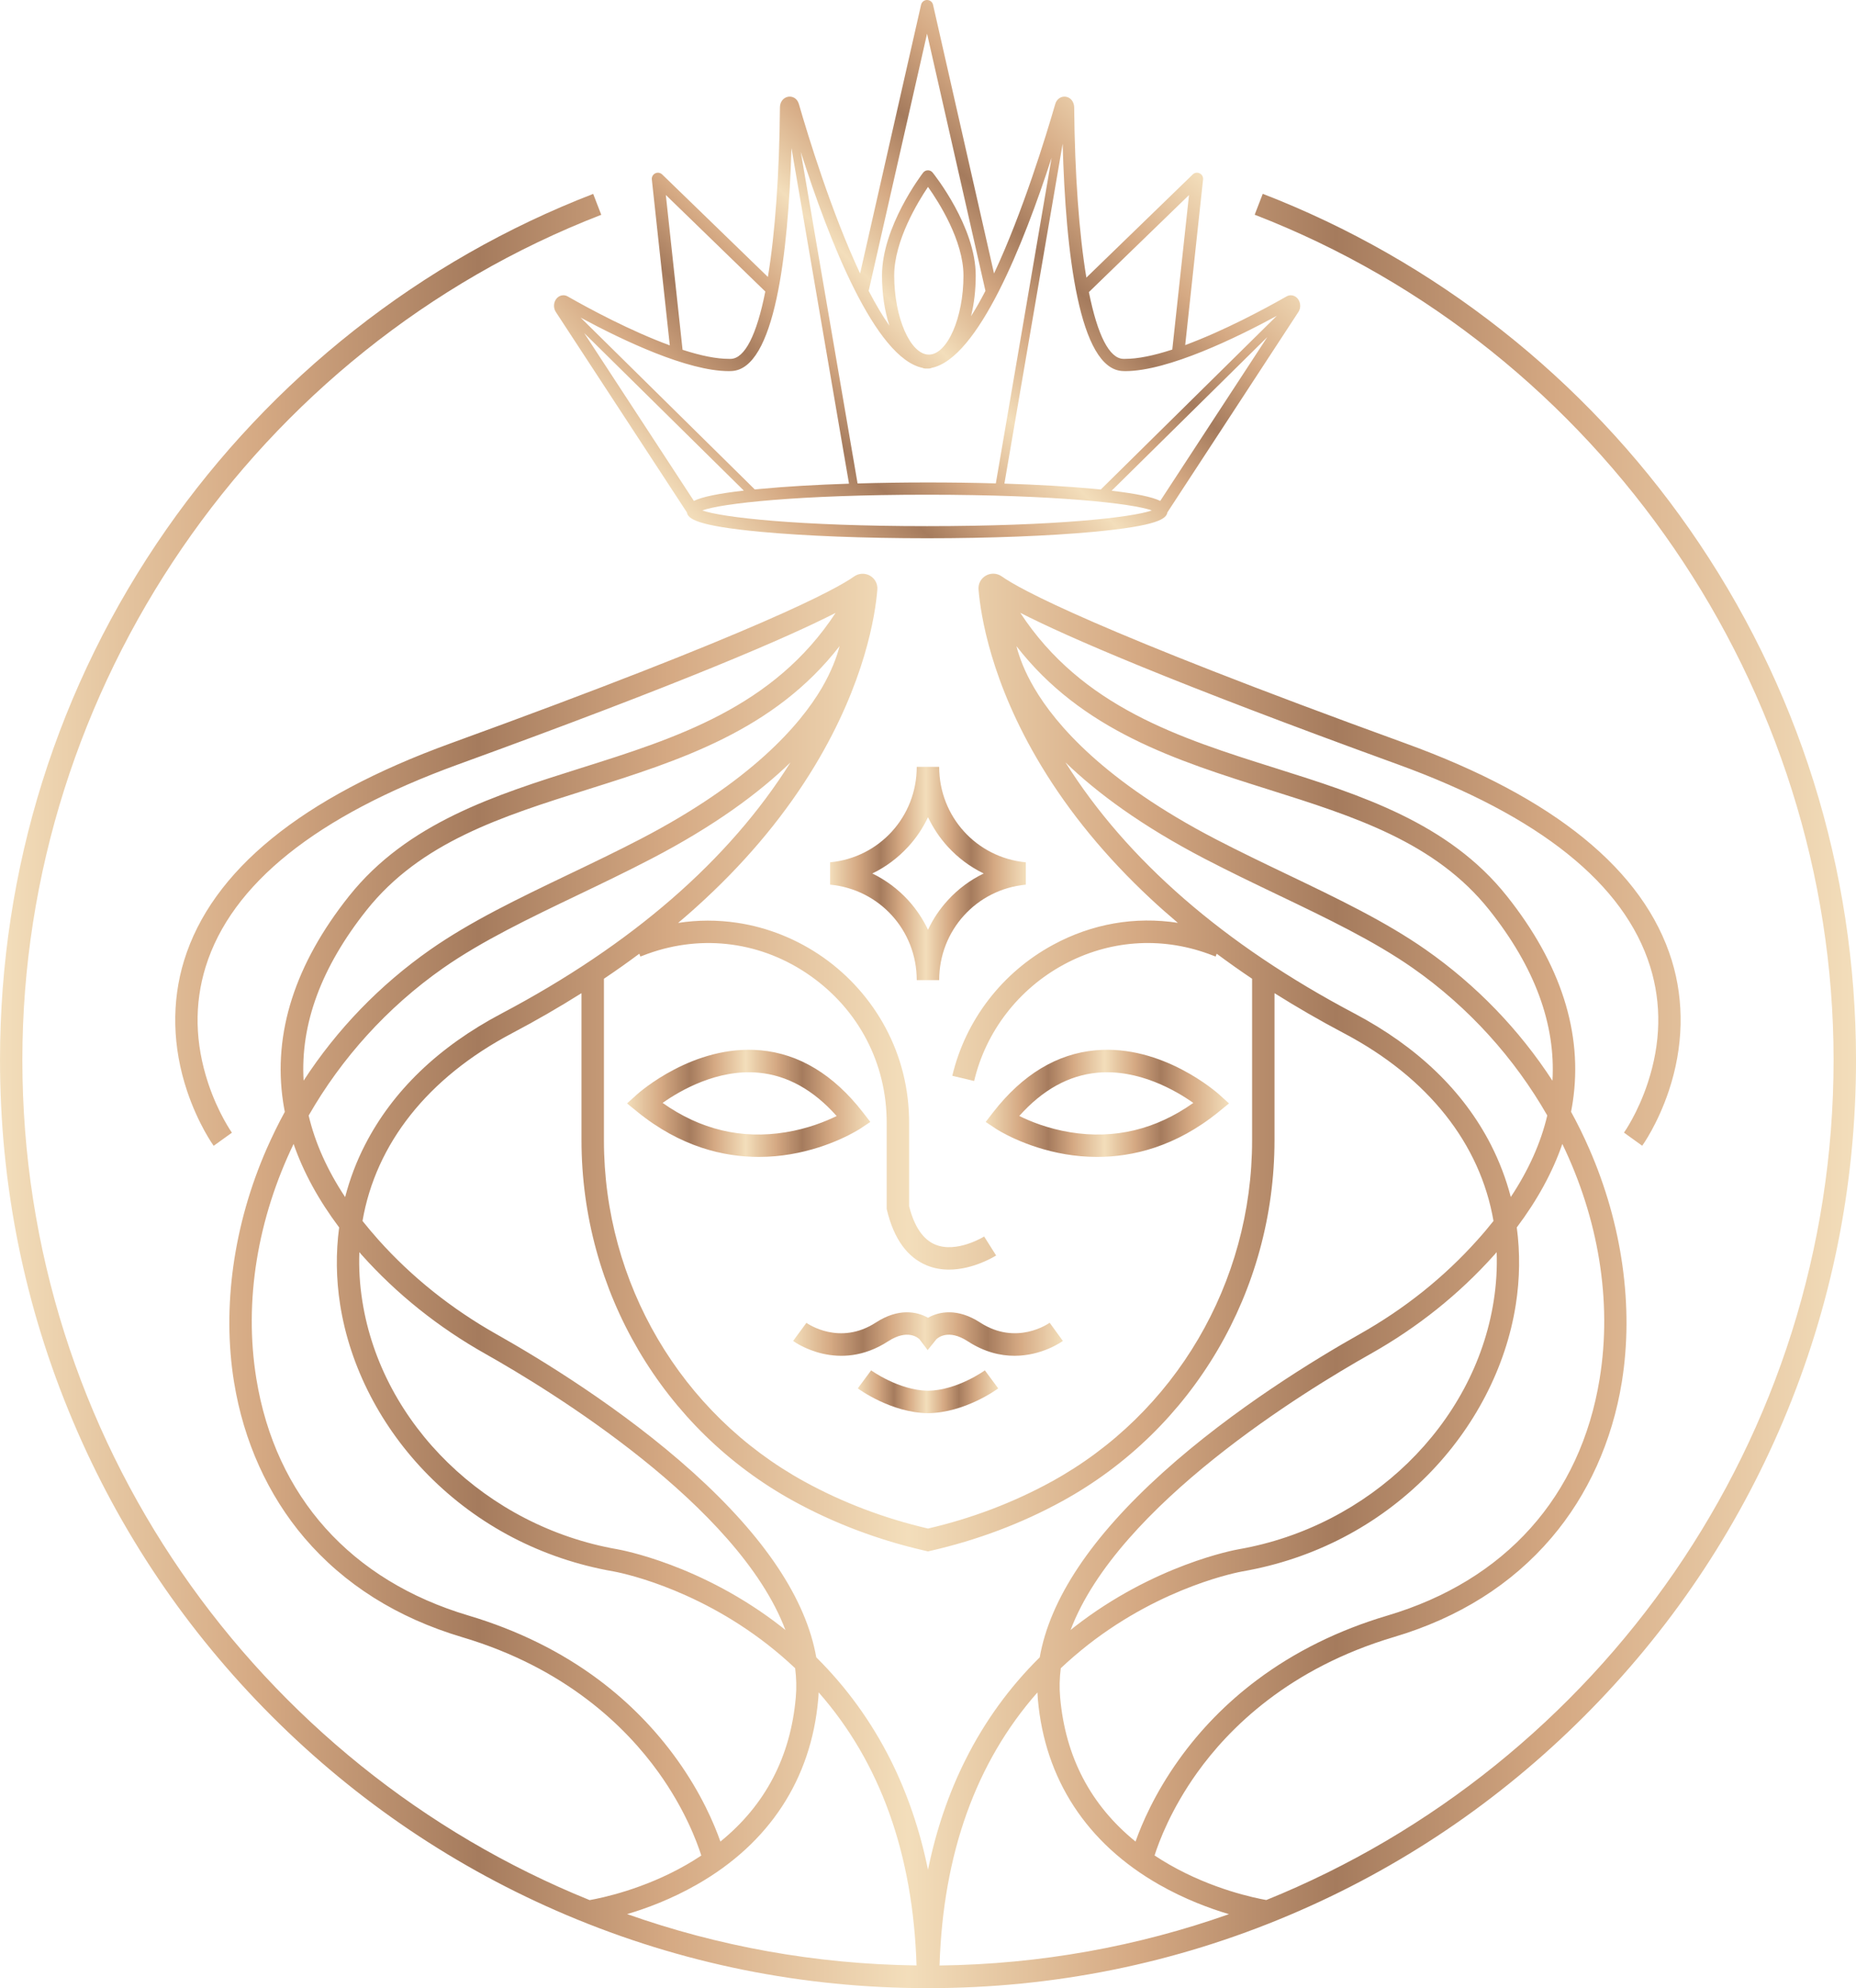 <?xml version="1.0" encoding="UTF-8"?><svg xmlns="http://www.w3.org/2000/svg" xmlns:xlink="http://www.w3.org/1999/xlink" height="2757.3" preserveAspectRatio="xMidYMid meet" version="1.0" viewBox="712.5 621.3 2574.8 2757.3" width="2574.8" zoomAndPan="magnify"><g><g><linearGradient gradientUnits="userSpaceOnUse" id="a" x1="712.56" x2="3287.249" xlink:actuate="onLoad" xlink:show="other" xlink:type="simple" xmlns:xlink="http://www.w3.org/1999/xlink" y1="2134.237" y2="2134.237"><stop offset="0" stop-color="#f3debb"/><stop offset=".06" stop-color="#e5c6a1"/><stop offset=".14" stop-color="#d5a983"/><stop offset=".258" stop-color="#a57b5d"/><stop offset=".36" stop-color="#d5a983"/><stop offset=".489" stop-color="#f3debb"/><stop offset=".543" stop-color="#e5c6a1"/><stop offset=".613" stop-color="#d5a983"/><stop offset=".72" stop-color="#a57b5d"/><stop offset=".839" stop-color="#d5a983"/><stop offset="1" stop-color="#f3debb"/></linearGradient><path d="M3056.3,1355.2c-72.8-104.3-160.4-197.1-260.3-275.8c-100.9-79.5-212.5-143.2-331.7-189.3l-11.2,29 c480.3,185.8,803.1,656.8,803.1,1172c0,526.9-326.1,979-787,1165.3c-16.3-2.9-74.7-14.9-134.2-49c-7.2-4.1-14.1-8.4-20.8-12.8 c6.1-19.2,22.8-63.9,58.8-114.4c44.4-62.2,127.8-145.3,273.1-188.5c90-26.7,163.6-73,218.8-137.8c50.5-59.2,84.2-133.8,97.5-215.7 c16.8-103.7,0.8-218.7-45.3-323.9c-7.6-17.4-16-34.5-25.1-51.1c0.9-4.6,1.7-9.3,2.4-13.9c14.2-95.1-16.5-191.1-91.4-285.2 c-80.9-101.8-203.2-140.3-321.5-177.6c-132-41.6-267.9-84.5-353.6-215.3c65.9,33.7,209.9,96.2,523.7,210.2 c196.8,71.5,314.6,165.9,350.2,280.6c16,51.6,14.9,105.8-3.4,161.2c-13.8,41.9-32.8,68.7-33,68.9l25.3,18.2 c0.9-1.2,21.5-30.1,36.9-76.1c20.4-61,21.8-123.6,4.1-181c-38.5-124.7-162.8-226-369.5-301c-432.3-157-535.7-214.2-560-231.5 c-6.5-4.6-15.1-5-22-1.1c-7,4-10.9,11.4-10.2,19.4c2.9,34.9,17.1,128.6,86.6,243.8c39.3,65.3,90.5,127.5,152,184.8 c12.2,11.4,24.8,22.5,37.9,33.6c-59.1-9.2-119.1,1.1-173.2,30.5c-70.5,38.2-121.4,104.4-139.7,181.6l30.3,7.2 c16.2-68.6,61.5-127.4,124.2-161.4c62.4-33.8,133.6-39.2,200.4-15.1c3.4,1.2,6.9,2.5,10.4,3.9l1.5-3.9 c15.9,11.8,32.2,23.4,49.1,34.7v224.1c0,197.7-106.5,379-278,473.2c-53,29.1-110.8,51.1-171.6,65.2 c-60.9-14.2-118.6-36.1-171.6-65.2c-171.5-94.2-278-275.5-278-473.2v-224.1c16.9-11.3,33.2-22.9,49.1-34.7l1.5,3.9 c3.4-1.3,6.9-2.6,10.4-3.9c76.4-27.5,158.5-16.4,225.2,30.5c67.4,47.4,106.1,121.7,106.1,204v119.4l0.4,1.8 c9.6,39.9,28.4,65.7,55.6,76.7c10.1,4.1,20.5,5.7,30.4,5.7c34.1,0,63.8-18.6,65.4-19.6l-16.6-26.3c-0.4,0.2-37.8,23.4-67.6,11.3 c-17-6.9-29.3-24.9-36.5-53.3v-115.7c0-47-11.1-91.6-33-132.4c-20.6-38.3-50.4-71.9-86.3-97.1c-35.6-25-76.8-41.6-119.3-47.9 c-27.4-4.1-54.8-4-81.9,0.2c13.1-11,25.7-22.2,37.9-33.6c61.6-57.3,112.7-119.5,152-184.8c69.4-115.2,83.7-208.9,86.5-243.8 c0.7-8-3.3-15.4-10.2-19.4c-6.9-3.9-15.5-3.5-22,1.1c-24.4,17.3-127.7,74.5-560,231.5c-206.7,75.1-331,176.4-369.5,301 c-17.7,57.4-16.3,120,4.1,181c15.4,46,36,74.9,36.9,76.1l25.3-18.2c-0.2-0.3-19.2-27.1-33-68.9c-18.3-55.4-19.4-109.6-3.4-161.2 c35.6-114.7,153.4-209.1,350.2-280.6c313.8-114,457.8-176.5,523.7-210.2c-85.7,130.9-221.6,173.7-353.6,215.3 c-118.3,37.3-240.5,75.8-321.5,177.6c-74.9,94.1-105.6,190.1-91.4,285.2c0.7,4.6,1.5,9.3,2.4,13.9c-9.1,16.6-17.4,33.7-25.1,51.1 c-46.1,105.2-62.2,220.2-45.3,323.9c13.3,81.9,47,156.4,97.5,215.7c55.2,64.7,128.8,111,218.8,137.8 c144.6,42.9,227.9,125.5,272.3,187.3c36.5,50.7,53.4,96.2,59.6,115.6c-6.7,4.4-13.6,8.7-20.7,12.8c-59.4,34.1-117.8,46.1-134.2,49 c-460.9-186.3-787-638.4-787-1165.3c0-515.2,322.7-986.2,803.1-1172l-11.2-29c-119.3,46.1-230.9,109.8-331.7,189.3 c-100,78.8-187.5,171.6-260.3,275.8c-151.1,216.5-230.9,470.9-230.9,735.9c0,173.8,34,342.4,101.2,501.1 c64.8,153.3,157.7,291,275.9,409.2c118.2,118.2,255.9,211,409.2,275.9c158.7,67.1,327.3,101.2,501.1,101.2s342.4-34,501.1-101.2 c153.3-64.8,291-157.7,409.2-275.9c118.2-118.2,211-255.9,275.9-409.2c67.1-158.7,101.2-327.3,101.2-501.1 C3287.2,1826.1,3207.4,1571.7,3056.3,1355.2z M2417.4,3276c-125.9,44.5-260.9,69.4-401.5,71.2c4.9-154.9,50.4-281.8,135.8-378.7 c0.1,3.1,0.3,6.2,0.6,9.4c9.7,111,67.8,199.9,168.2,257.1C2355.8,3255.1,2390.4,3268,2417.4,3276z M2788.8,2357.9 c0.8,22.2-0.5,44.9-4.2,68.1c-26.9,170.8-172.3,312.2-353.6,343.9c-4.7,0.8-117.3,21.3-228.2,107.9c-1.7,1.3-3.4,2.7-5.1,4.1 c65.6-173.4,326.5-332.5,416.1-382.9c65.4-36.8,123.1-83,171.6-137.2C2786.5,2360.5,2787.7,2359.2,2788.8,2357.9z M2931.7,2533.3 c-26.5,163.4-131.1,280.1-294.5,328.6c-67.8,20.1-128.7,50.2-181,89.4c-41.9,31.4-78.5,68.7-108.5,110.8 c-33.4,46.7-51.2,88.7-59.9,113.2c-62.3-50.5-97.4-117.6-104.6-200.1c-1.2-13.4-0.8-26.9,0.9-40.3c12-11.3,24.6-22.1,37.8-32.5 c104.8-81.9,210-101,214.4-101.8c98.6-17.2,187.3-63.3,256.5-133.2c65.4-66,108.9-150,122.5-236.5c5.7-36.2,6.1-72.2,1.4-107.3 c28.6-38,49.7-76.7,63.2-115.8C2929.6,2310.8,2949.3,2424.8,2931.7,2533.3z M2472.2,1716.2c119,37.5,231.5,73,306.5,167.3 c62.9,79.1,92.1,158.2,87.5,236.6c-46.1-70.9-105.7-132.7-175.9-181.8c-55.8-39-121.7-70.6-191.6-104.1 c-33-15.8-67.2-32.2-100.5-49.5c-152.7-79.5-220.8-157.8-251-209.4c-13.4-22.8-20.7-42.6-24.6-57.9 C2213.5,1634.7,2344.7,1676,2472.2,1716.2z M2190.6,1678.6c43.7,42.3,105.6,88.1,193.2,133.7c33.8,17.6,68.2,34.1,101.4,50 c68.7,32.9,133.5,64,187.2,101.5c77.9,54.5,141.3,125.4,186.6,204.5c-8.9,37.9-25.8,75.6-50.6,113.1 c-6.5-24.9-15.7-49.1-27.5-72.3c-38.3-74.8-102.1-136.1-189.5-182.3C2410.7,1931.4,2275.9,1814.3,2190.6,1678.6z M1813.3,2703 c56.6,31.1,118.2,54.3,183.2,69.1l3.4,0.8l3.4-0.8c64.9-14.8,126.6-38,183.2-69.1c181.4-99.7,294.1-291.4,294.1-500.5v-203.8 c30.7,19.3,62.8,37.9,96.4,55.6c117.1,61.8,189,153.5,207.4,260.3c-7,8.8-14.3,17.6-22.2,26.3c-46.2,51.7-101.3,95.7-163.7,130.8 c-59.7,33.6-174.5,103.2-272.7,191.7c-99.5,89.7-156.7,175.6-170.9,256.4c-41.7,41.2-76.2,88.6-102.8,141.7 c-23.5,46.7-40.9,97.8-52.2,152.9c-11.3-55.1-28.7-106.2-52.2-152.9c-26.7-53-61.2-100.5-102.8-141.7 c-14.2-80.7-71.4-166.7-170.9-256.4c-98.2-88.5-213-158.1-272.7-191.7c-62.4-35.2-117.5-79.2-163.7-130.8 c-7.8-8.8-15.2-17.5-22.2-26.3c18.4-106.8,90.2-198.5,207.4-260.3c33.6-17.7,65.7-36.3,96.4-55.6v203.8 C1519.2,2411.6,1631.9,2603.4,1813.3,2703z M1211,2357.9c1.1,1.3,2.3,2.6,3.4,3.9c48.5,54.2,106.2,100.4,171.6,137.2 c89.6,50.5,350.5,209.6,416.1,382.9c-1.7-1.4-3.4-2.8-5.1-4.1c-110.8-86.7-223.5-107.1-228.2-107.9 c-181.3-31.7-326.7-173.1-353.6-343.9C1211.5,2402.9,1210.2,2380.1,1211,2357.9z M1408.3,2026.9 c-87.4,46.1-151.2,107.5-189.5,182.3c-11.9,23.1-21,47.4-27.5,72.3c-24.8-37.5-41.7-75.2-50.6-113.1 c45.3-79.1,108.8-150,186.6-204.5c53.7-37.5,118.5-68.6,187.2-101.5c33.2-15.9,67.6-32.4,101.4-50 c87.7-45.6,149.6-91.4,193.2-133.7C1723.9,1814.3,1589.1,1931.4,1408.3,2026.9z M1221.1,1883.5c75-94.3,187.5-129.8,306.5-167.3 c127.6-40.2,258.7-81.6,349.7-198.9c-4,15.3-11.3,35-24.6,57.9c-30.3,51.7-98.4,130-251,209.4c-33.4,17.4-67.5,33.7-100.5,49.5 c-69.9,33.5-135.8,65.1-191.6,104.1c-70.2,49.1-129.8,110.9-175.9,181.8C1129,2041.7,1158.2,1962.6,1221.1,1883.5z M1652.1,3062.1 c-30.1-42.1-66.6-79.4-108.5-110.8c-52.3-39.2-113.2-69.2-181-89.4c-163.3-48.5-267.9-165.1-294.5-328.6 c-17.6-108.5,2.1-222.5,51.7-325.5c13.5,39,34.6,77.7,63.2,115.8c-4.7,35-4.3,71.1,1.4,107.3c13.6,86.5,57.1,170.5,122.5,236.5 c69.2,69.9,157.9,116,256.5,133.2c4.4,0.8,109.6,19.9,214.4,101.8c13.2,10.3,25.8,21.2,37.8,32.5c1.7,13.4,2.1,26.9,0.9,40.3 c-7.2,82.5-42.3,149.6-104.6,200.1C1703.3,3150.8,1685.5,3108.8,1652.1,3062.1z M1679.4,3234.9 c100.3-57.2,158.5-146.1,168.2-257.1c0.3-3.1,0.5-6.2,0.6-9.4c85.3,96.9,130.9,223.8,135.8,378.7 c-140.5-1.8-275.6-26.7-401.5-71.2C1609.4,3268,1644,3255.1,1679.4,3234.9z" fill="url(#a)"/><linearGradient gradientUnits="userSpaceOnUse" id="b" x1="1582.319" x2="1919.877" xlink:actuate="onLoad" xlink:show="other" xlink:type="simple" xmlns:xlink="http://www.w3.org/1999/xlink" y1="2151.515" y2="2151.515"><stop offset="0" stop-color="#f3debb"/><stop offset=".06" stop-color="#e5c6a1"/><stop offset=".14" stop-color="#d5a983"/><stop offset=".258" stop-color="#a57b5d"/><stop offset=".36" stop-color="#d5a983"/><stop offset=".489" stop-color="#f3debb"/><stop offset=".543" stop-color="#e5c6a1"/><stop offset=".613" stop-color="#d5a983"/><stop offset=".72" stop-color="#a57b5d"/><stop offset=".839" stop-color="#d5a983"/><stop offset="1" stop-color="#f3debb"/></linearGradient><path d="M1919.9,2177.3l-10.3-13.3c-40.6-52.3-88.5-81.3-142.2-86.1c-92.8-8.3-168.3,58.6-171.5,61.5l-13.5,12.2 l14.1,11.5c60.1,48.9,120.2,62.7,168.9,62.7c15.9,0,30.6-1.5,43.6-3.7c57.2-9.6,95.3-34.5,96.9-35.5L1919.9,2177.3z M1802.5,2191.6c-61.2,10-118.5-3.7-170.8-40.7c24.5-17.3,76-47.1,133-41.9c39.8,3.6,76.3,23.8,108.5,60.1 C1858.3,2176.4,1833.4,2186.6,1802.5,2191.6z" fill="url(#b)"/><linearGradient gradientUnits="userSpaceOnUse" id="c" x1="2079.933" x2="2417.49" xlink:actuate="onLoad" xlink:show="other" xlink:type="simple" xmlns:xlink="http://www.w3.org/1999/xlink" y1="2151.516" y2="2151.516"><stop offset="0" stop-color="#f3debb"/><stop offset=".06" stop-color="#e5c6a1"/><stop offset=".14" stop-color="#d5a983"/><stop offset=".258" stop-color="#a57b5d"/><stop offset=".36" stop-color="#d5a983"/><stop offset=".489" stop-color="#f3debb"/><stop offset=".543" stop-color="#e5c6a1"/><stop offset=".613" stop-color="#d5a983"/><stop offset=".72" stop-color="#a57b5d"/><stop offset=".839" stop-color="#d5a983"/><stop offset="1" stop-color="#f3debb"/></linearGradient><path d="M2234.5,2225.8c48.7,0,108.8-13.8,168.9-62.7l14.1-11.5l-13.5-12.2c-3.2-2.9-78.8-69.8-171.5-61.5 c-53.8,4.8-101.7,33.8-142.3,86.1l-10.3,13.3l14,9.3c1.6,1.1,39.8,25.9,96.9,35.5C2203.9,2224.3,2218.6,2225.8,2234.5,2225.8z M2235,2109c57.1-5.2,108.5,24.6,133,41.9c-52.2,37-109.6,50.7-170.8,40.7c-30.9-5-55.8-15.2-70.7-22.6 C2158.8,2132.8,2195.2,2112.6,2235,2109z" fill="url(#c)"/><linearGradient gradientUnits="userSpaceOnUse" id="d" x1="1864.108" x2="2135.704" xlink:actuate="onLoad" xlink:show="other" xlink:type="simple" xmlns:xlink="http://www.w3.org/1999/xlink" y1="1832.697" y2="1832.697"><stop offset="0" stop-color="#f3debb"/><stop offset=".06" stop-color="#e5c6a1"/><stop offset=".14" stop-color="#d5a983"/><stop offset=".258" stop-color="#a57b5d"/><stop offset=".36" stop-color="#d5a983"/><stop offset=".489" stop-color="#f3debb"/><stop offset=".543" stop-color="#e5c6a1"/><stop offset=".613" stop-color="#d5a983"/><stop offset=".72" stop-color="#a57b5d"/><stop offset=".839" stop-color="#d5a983"/><stop offset="1" stop-color="#f3debb"/></linearGradient><path d="M1864.1,1848.2c68.5,6.5,120.2,63.4,120.2,132.4h31.1c0-69,51.7-125.9,120.2-132.4l0-31 c-68.5-6.5-120.2-63.5-120.2-132.4h-31.1c0,69-51.7,125.9-120.2,132.4L1864.1,1848.2z M1972.5,1795.5 c11.3-12.3,20.5-26.1,27.4-40.9c7,14.8,16.2,28.6,27.4,40.9c14.3,15.6,31.2,28.2,49.9,37.2c-18.7,9-35.6,21.5-49.9,37.2 c-11.3,12.3-20.5,26.1-27.4,40.9c-7-14.8-16.2-28.6-27.4-40.9c-14.3-15.6-31.2-28.2-49.9-37.2 C1941.3,1823.7,1958.2,1811.1,1972.5,1795.5z" fill="url(#d)"/><linearGradient gradientUnits="userSpaceOnUse" id="e" x1="1812.829" x2="2186.981" xlink:actuate="onLoad" xlink:show="other" xlink:type="simple" xmlns:xlink="http://www.w3.org/1999/xlink" y1="2471.38" y2="2471.38"><stop offset="0" stop-color="#f3debb"/><stop offset=".06" stop-color="#e5c6a1"/><stop offset=".14" stop-color="#d5a983"/><stop offset=".258" stop-color="#a57b5d"/><stop offset=".36" stop-color="#d5a983"/><stop offset=".489" stop-color="#f3debb"/><stop offset=".543" stop-color="#e5c6a1"/><stop offset=".613" stop-color="#d5a983"/><stop offset=".72" stop-color="#a57b5d"/><stop offset=".839" stop-color="#d5a983"/><stop offset="1" stop-color="#f3debb"/></linearGradient><path d="M2187,2481l-18.3-25.2c-1.9,1.3-46.2,32.3-96.6-0.4c-31-20.1-56.7-15.4-72.2-6.5 c-15.5-8.9-41.2-13.6-72.2,6.5c-50.3,32.7-94.7,1.8-96.5,0.5l-18.4,25.1c2.5,1.9,63.2,45.1,131.8,0.5c27-17.5,41.5-4.9,43.6-2.7 l11.2,14.9l12-14.9c2.1-2.1,16.6-14.9,43.7,2.7c23.2,15.1,45.5,20.1,64.9,20.1C2158.2,2501.6,2185.3,2482.2,2187,2481z" fill="url(#e)"/><linearGradient gradientUnits="userSpaceOnUse" id="f" x1="1902.452" x2="2097.357" xlink:actuate="onLoad" xlink:show="other" xlink:type="simple" xmlns:xlink="http://www.w3.org/1999/xlink" y1="2551.474" y2="2551.474"><stop offset="0" stop-color="#f3debb"/><stop offset=".06" stop-color="#e5c6a1"/><stop offset=".14" stop-color="#d5a983"/><stop offset=".258" stop-color="#a57b5d"/><stop offset=".36" stop-color="#d5a983"/><stop offset=".489" stop-color="#f3debb"/><stop offset=".543" stop-color="#e5c6a1"/><stop offset=".613" stop-color="#d5a983"/><stop offset=".72" stop-color="#a57b5d"/><stop offset=".839" stop-color="#d5a983"/><stop offset="1" stop-color="#f3debb"/></linearGradient><path d="M1921,2521.8l-18.5,25c1.9,1.4,46.2,33.7,97.2,34.4l0.2,0l0.2,0c51.1-0.7,95.4-33,97.2-34.4l-18.5-25 c-0.4,0.3-38.2,27.7-79,28.3C1959.1,2549.4,1921.3,2522,1921,2521.8z" fill="url(#f)"/></g><linearGradient gradientUnits="userSpaceOnUse" id="g" x1="1702.571" x2="2295.144" xlink:actuate="onLoad" xlink:show="other" xlink:type="simple" xmlns:xlink="http://www.w3.org/1999/xlink" y1="1372.059" y2="779.486"><stop offset="0" stop-color="#f3debb"/><stop offset=".06" stop-color="#e5c6a1"/><stop offset=".14" stop-color="#d5a983"/><stop offset=".258" stop-color="#a57b5d"/><stop offset=".36" stop-color="#d5a983"/><stop offset=".489" stop-color="#f3debb"/><stop offset=".543" stop-color="#e5c6a1"/><stop offset=".613" stop-color="#d5a983"/><stop offset=".72" stop-color="#a57b5d"/><stop offset=".839" stop-color="#d5a983"/><stop offset="1" stop-color="#f3debb"/></linearGradient><path d="M2512.2,1034.8c-2.4-2.5-5.5-4-8.9-4c-2.1,0-4.2,0.6-6,1.6c-29.5,16.8-86.2,47.4-140.6,67.5l24.8-229.7 c0.4-3.5-1.5-7-4.7-8.5c-1.2-0.6-2.4-0.9-3.7-0.9c-2.2,0-4.3,0.8-5.9,2.4l-147.6,143.1c-10.1-60.7-16.1-144.1-16.9-236 c-0.1-7.8-4.9-14-11.8-14.9c-0.6-0.1-1.1-0.1-1.7-0.1c-5.9,0-11,4.1-12.8,10.4c-12.5,43.2-45.3,150.6-84.9,234.9l-84.6-372.7 c-0.9-3.9-4.3-6.6-8.3-6.6c-4,0-7.4,2.7-8.3,6.6l-84.6,372.7c-39.6-84.3-72.4-191.6-84.9-234.9c-2.2-7.7-8.1-10.4-12.8-10.4 c-0.6,0-1.1,0-1.7,0.1c-6.9,1-11.8,7.1-11.8,14.9c-0.7,91.4-6.7,174.6-16.7,235.1l-146.7-142.2c-1.6-1.5-3.7-2.4-5.9-2.4 c-1.3,0-2.6,0.3-3.7,0.9c-3.2,1.6-5.1,5-4.7,8.5l24.9,230.1c-54.5-20-111.9-50.9-141.7-67.9c-1.9-1.1-4-1.6-6-1.6 c-3.3,0-6.5,1.4-8.9,4c-4.7,5-5.4,13.3-1.5,19.2l181.8,277.9c1.5,8.7,12.5,18.6,102.7,27c61.6,5.7,143.5,8.9,230.6,8.9 c87.1,0,169-3.2,230.6-8.9c90.2-8.4,101.3-18.3,102.7-27l181.8-278C2517.6,1048.1,2516.9,1039.8,2512.2,1034.8z M2254.6,1301.9 l216-213.1L2322.1,1316C2310.9,1310.5,2288.7,1305.9,2254.6,1301.9z M1744.4,1301.7c-35.1,4-57.9,8.7-69.3,14.3l-152.2-232.8 L1744.4,1301.7z M1774.2,1025.6c-12,60.5-28.5,92.8-47.8,93.4c-1,0-1.9,0-2.9,0c-16.8,0-38.3-4.2-64.1-12.6l-23.2-214.7 L1774.2,1025.6z M1723.6,1136c1.1,0,2.2,0,3.4-0.1c60.3-1.9,79-162,83.5-309.2l79.8,465.4c-46.1,1.5-87.2,3.9-122.2,7.2 c-2.9,0.3-5.7,0.5-8.5,0.8L1518,1061.8C1577.1,1093.7,1666.4,1136,1723.6,1136z M2001.1,1113.1c-25.6,0-48.1-51.3-48.1-109.7 c0-48.4,33.1-102.4,46.9-122.9c14.5,20.4,49.2,74.4,49.2,122.9C2049.2,1061.8,2026.7,1113.1,2001.1,1113.1z M2059.6,1059.8 c4.3-17.3,6.5-36.4,6.5-56.5c0-67.5-57.3-139.6-59.7-142.6c-1.6-2-4-3.2-6.5-3.2l-0.2,0c-2.6,0-5,1.2-6.6,3.3 c-2.3,3-57,75.1-57,142.5c0,25.4,3.6,49.4,10.3,69.7c-9.3-13.1-18.9-29.3-28.8-48.3l81-356.7l81,356.7 C2072.8,1037.8,2066.2,1049.5,2059.6,1059.8z M1996.1,1132.4h5c1.3,0,2.7-0.3,3.9-0.9c64.6-13.4,127.6-171.8,166.4-291.5 l-77.4,451.7c-30.8-0.9-62.9-1.3-95.3-1.3c-32.8,0-65.3,0.5-96.5,1.4l-78.8-459.8c39.3,123.1,103.2,285.9,169,299.5 C1993.4,1132.1,1994.7,1132.4,1996.1,1132.4z M1998.6,1307.4c178.7,0,285.5,12.2,311.8,21.8c-26.3,9.6-133.1,21.8-311.8,21.8 c-178.7,0-285.5-12.2-311.8-21.8C1713.1,1319.5,1819.9,1307.4,1998.6,1307.4z M2362,891.8l-23.2,214.3 c-26.3,8.6-48.2,12.9-65.2,12.9c-1,0-1.9,0-2.9,0c-19.2-0.6-35.6-32.6-47.6-92.6L2362,891.8z M2273.6,1136 C2273.6,1136,2273.6,1136,2273.6,1136c59.6,0,155.9-47.2,210.2-76.7l-244.2,240.9c-3.3-0.3-6.7-0.7-10.3-1 c-35.3-3.3-76.8-5.7-123.4-7.2l80.8-471.4c4.1,150.1,22.7,313.4,83.7,315.3C2271.3,1136,2272.4,1136,2273.6,1136z" fill="url(#g)"/></g></svg>